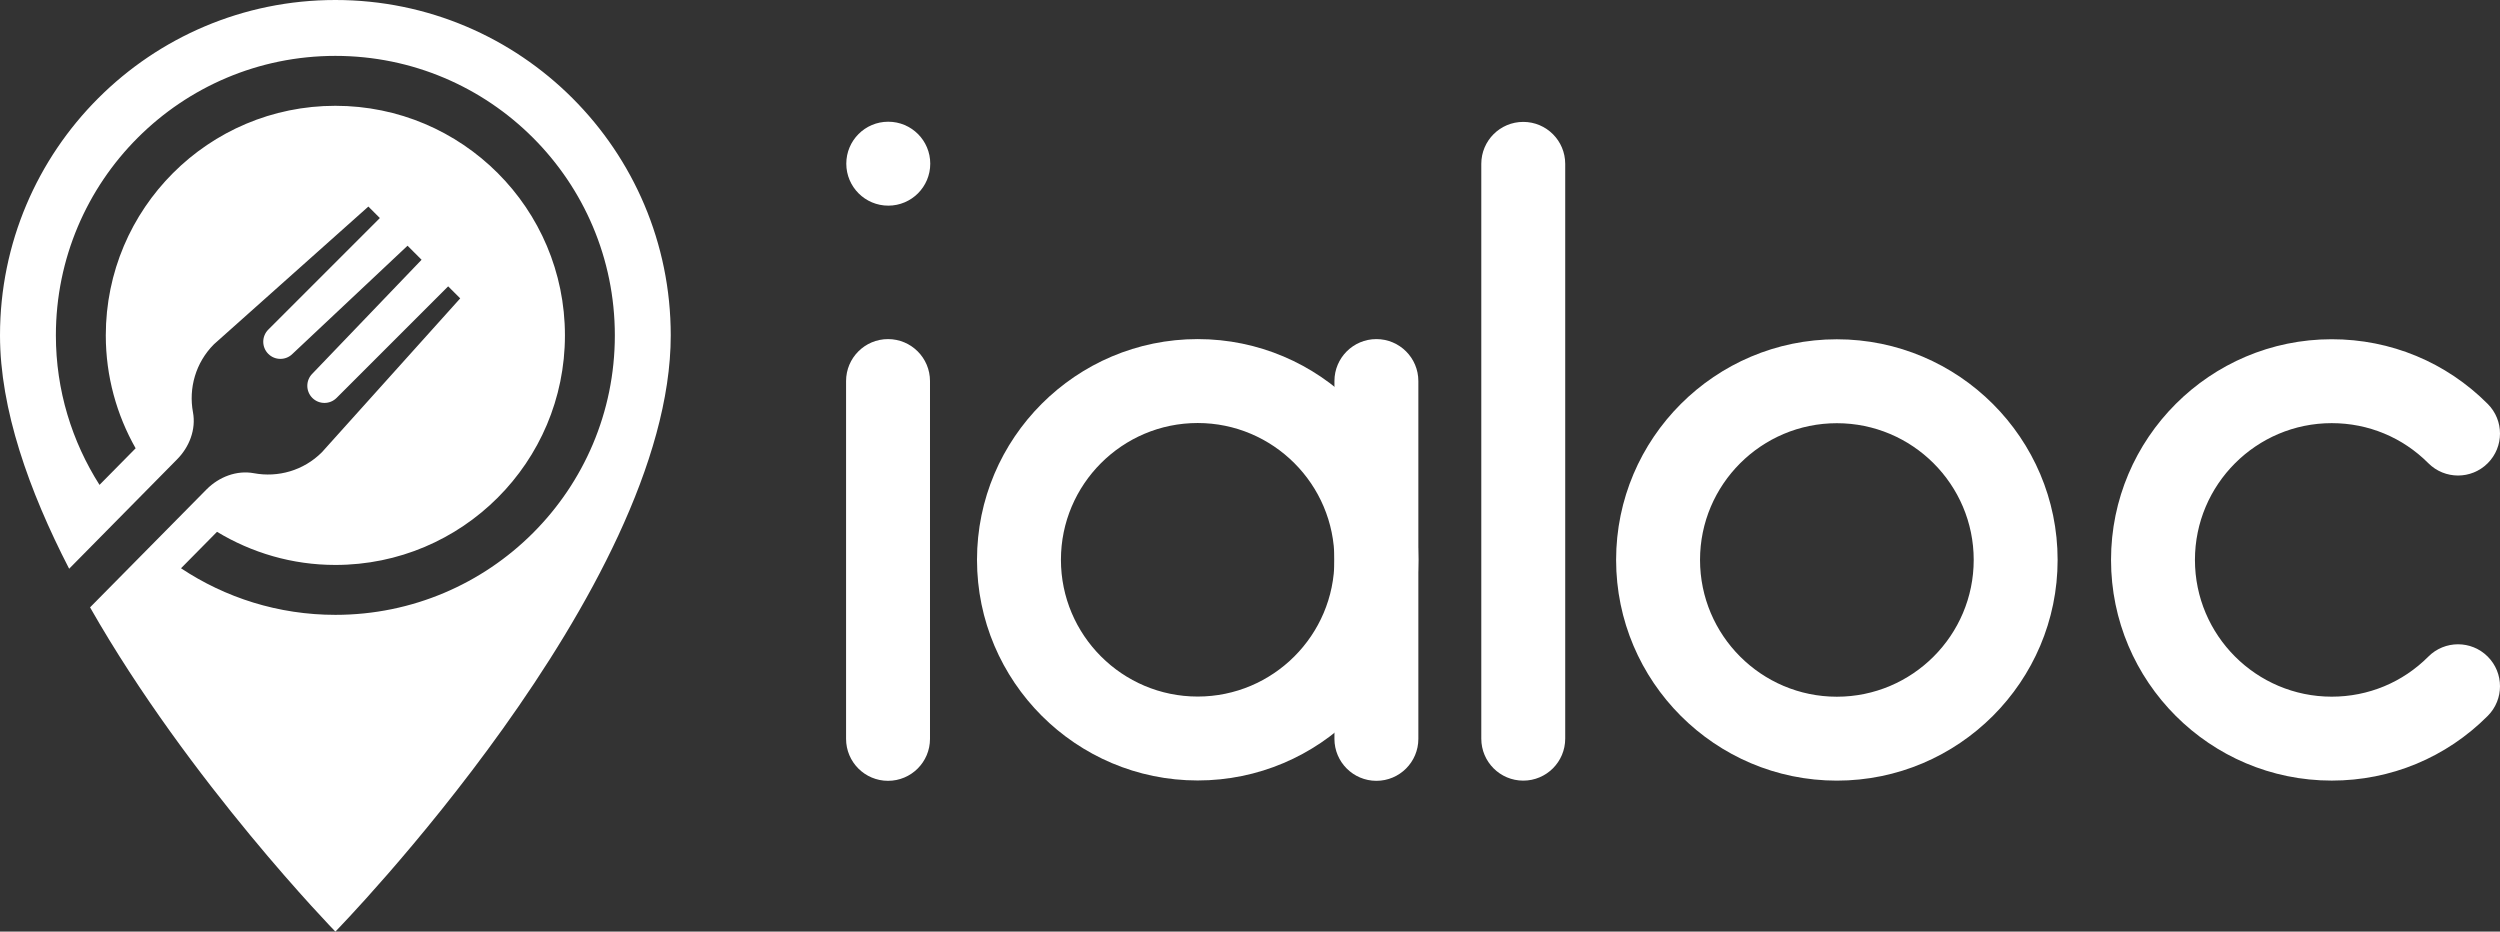 <?xml version="1.0" encoding="utf-8"?>
<svg version="1.2" baseProfile="tiny" id="Layer_1" xmlns="http://www.w3.org/2000/svg" xmlns:xlink="http://www.w3.org/1999/xlink"
	 x="0px" y="0px" width="294.019px" height="109.562px" viewBox="5.886 3.5 294.019 109.562" xml:space="preserve">
<rect x="5.886" y="3.5" width="294.019" height="109.562" fill="#333333" stroke="none"/>
<g>
	<g id="g12886_6_" transform="translate(283,-142.5)">
		<g id="g12888_6_" transform="matrix(1.25,0,0,-1.25,209.895,117.517)">
			<g id="path12890_6_">
				<path fill="#FFFFFF" d="M-216.784-96.233c-11.452,0-20.77,9.317-20.77,20.77
					c0,11.445,9.317,20.755,20.77,20.755c11.452,0,20.77-9.311,20.77-20.755
					C-196.013-86.916-205.331-96.233-216.784-96.233z M-216.784-62.604
					c-7.099,0-12.874-5.769-12.874-12.86c0-7.099,5.775-12.874,12.874-12.874
					c7.099,0,12.875,5.775,12.875,12.874C-203.909-68.372-209.684-62.604-216.784-62.604z"/>
			</g>
		</g>
		<g id="g12892_6_" transform="matrix(1.25,0,0,-1.25,254.438,113.757)">
			<g id="path12894_6_">
				<path fill="#FFFFFF" d="M-205.86-99.237c-11.449,0-20.763,9.314-20.763,20.762
					c0,11.449,9.314,20.763,20.763,20.763c5.554,0,10.768-2.163,14.682-6.089
					c1.539-1.544,1.535-4.043-0.009-5.582c-1.545-1.54-4.043-1.534-5.583,0.009
					c-2.422,2.43-5.65,3.768-9.09,3.768c-7.095,0-12.868-5.773-12.868-12.868
					s5.773-12.867,12.868-12.867c3.44,0,6.668,1.338,9.09,3.768
					c1.539,1.544,4.039,1.548,5.583,0.009s1.548-4.038,0.009-5.583
					C-195.092-97.075-200.306-99.237-205.86-99.237z"/>
			</g>
		</g>
		<g id="g12896_6_" transform="matrix(1.25,0,0,-1.25,187.406,117.517)">
			<g id="path12898_6_">
				<path fill="#FFFFFF" d="M-228.299-96.233c-2.18,0-3.948,1.767-3.948,3.948v54.082
					c0,2.18,1.767,3.948,3.948,3.948s3.948-1.768,3.948-3.948v-54.082
					C-224.352-94.466-226.119-96.233-228.299-96.233z"/>
			</g>
		</g>
	</g>
	<g>
		<g id="g12906_6_" transform="matrix(1.25,0,0,-1.25,-670.417,104.701)">
			<g id="path12908_6_">
				<path fill="#FFFFFF" d="M653.727,7.53c-11.448,0-20.762,9.314-20.762,20.763s9.314,20.764,20.762,20.764
					c11.449,0,20.763-9.314,20.763-20.764S665.176,7.53,653.727,7.53z M653.727,41.161
					c-7.095,0-12.866-5.772-12.866-12.868c0-7.095,5.772-12.868,12.866-12.868
					c7.095,0,12.868,5.773,12.868,12.868C666.595,35.389,660.822,41.161,653.727,41.161z"/>
			</g>
		</g>
		<g id="g12910_12_" transform="matrix(1.25,0,0,-1.25,-705.437,117.543)">
			<g id="path12912_12_">
				<path fill="#FFFFFF" d="M652.61,17.77c-2.18,0-3.948,1.767-3.948,3.948v33.664
					c0,2.18,1.768,3.948,3.948,3.948c2.18,0,3.948-1.768,3.948-3.948V21.718
					C656.558,19.537,654.79,17.77,652.61,17.77z"/>
			</g>
		</g>
		<g id="g12910_11_" transform="matrix(1.25,0,0,-1.25,-705.437,117.543)">
			<g id="path12912_11_">
				<path fill="#FFFFFF" d="M698.558,17.77c-2.18,0-3.948,1.767-3.948,3.948v33.664
					c0,2.18,1.767,3.948,3.948,3.948s3.948-1.768,3.948-3.948V21.718
					C702.506,19.537,700.739,17.77,698.558,17.77z"/>
			</g>
		</g>
		<g>
			<path fill="#FFFFFF" d="M110.356,27.686c-2.725,0-4.939-2.209-4.939-4.935s2.204-4.935,4.929-4.935h0.01
				c2.726,0,4.935,2.209,4.935,4.935S113.081,27.686,110.356,27.686z"/>
		</g>
	</g>
	<g>
		<path fill="#FFFFFF" d="M45.328,3.5C23.545,3.5,5.886,21.159,5.886,42.942
			c0,8.678,3.39,18.239,8.132,27.446L26.692,57.544c1.46-1.459,2.265-3.532,1.889-5.561
			c-0.523-2.811,0.3-5.824,2.469-7.995l18.159-16.195l1.351,1.351l-13.123,13.123
			c-0.786,0.789-0.786,2.064,0,2.85c0.787,0.787,2.064,0.787,2.85,0l13.528-12.718l1.652,1.652
			L42.619,47.45c-0.787,0.788-0.787,2.061,0,2.848c0.787,0.786,2.064,0.786,2.851,0l13.123-13.121
			l1.417,1.415L43.746,56.686c-2.169,2.171-5.179,2.992-7.99,2.469
			c-2.03-0.378-4.104,0.427-5.564,1.887L16.478,74.93c11.684,20.527,28.85,38.132,28.85,38.132
			s39.442-40.321,39.442-70.12C84.771,21.159,67.112,3.5,45.328,3.5z M45.328,75.811
			c-6.714,0-12.951-2.022-18.154-5.478l4.234-4.288c4.068,2.457,8.82,3.896,13.919,3.896
			c14.912,0,26.999-12.088,26.999-26.999c0-14.912-12.088-26.999-26.999-26.999
			s-26.999,12.088-26.999,26.999c0,4.832,1.285,9.357,3.509,13.281l-4.247,4.303
			c-3.233-5.089-5.132-11.109-5.132-17.584c0-18.153,14.716-32.869,32.869-32.869
			s32.869,14.715,32.869,32.869C78.197,61.095,63.481,75.811,45.328,75.811z"/>
	</g>
</g>
</svg>
